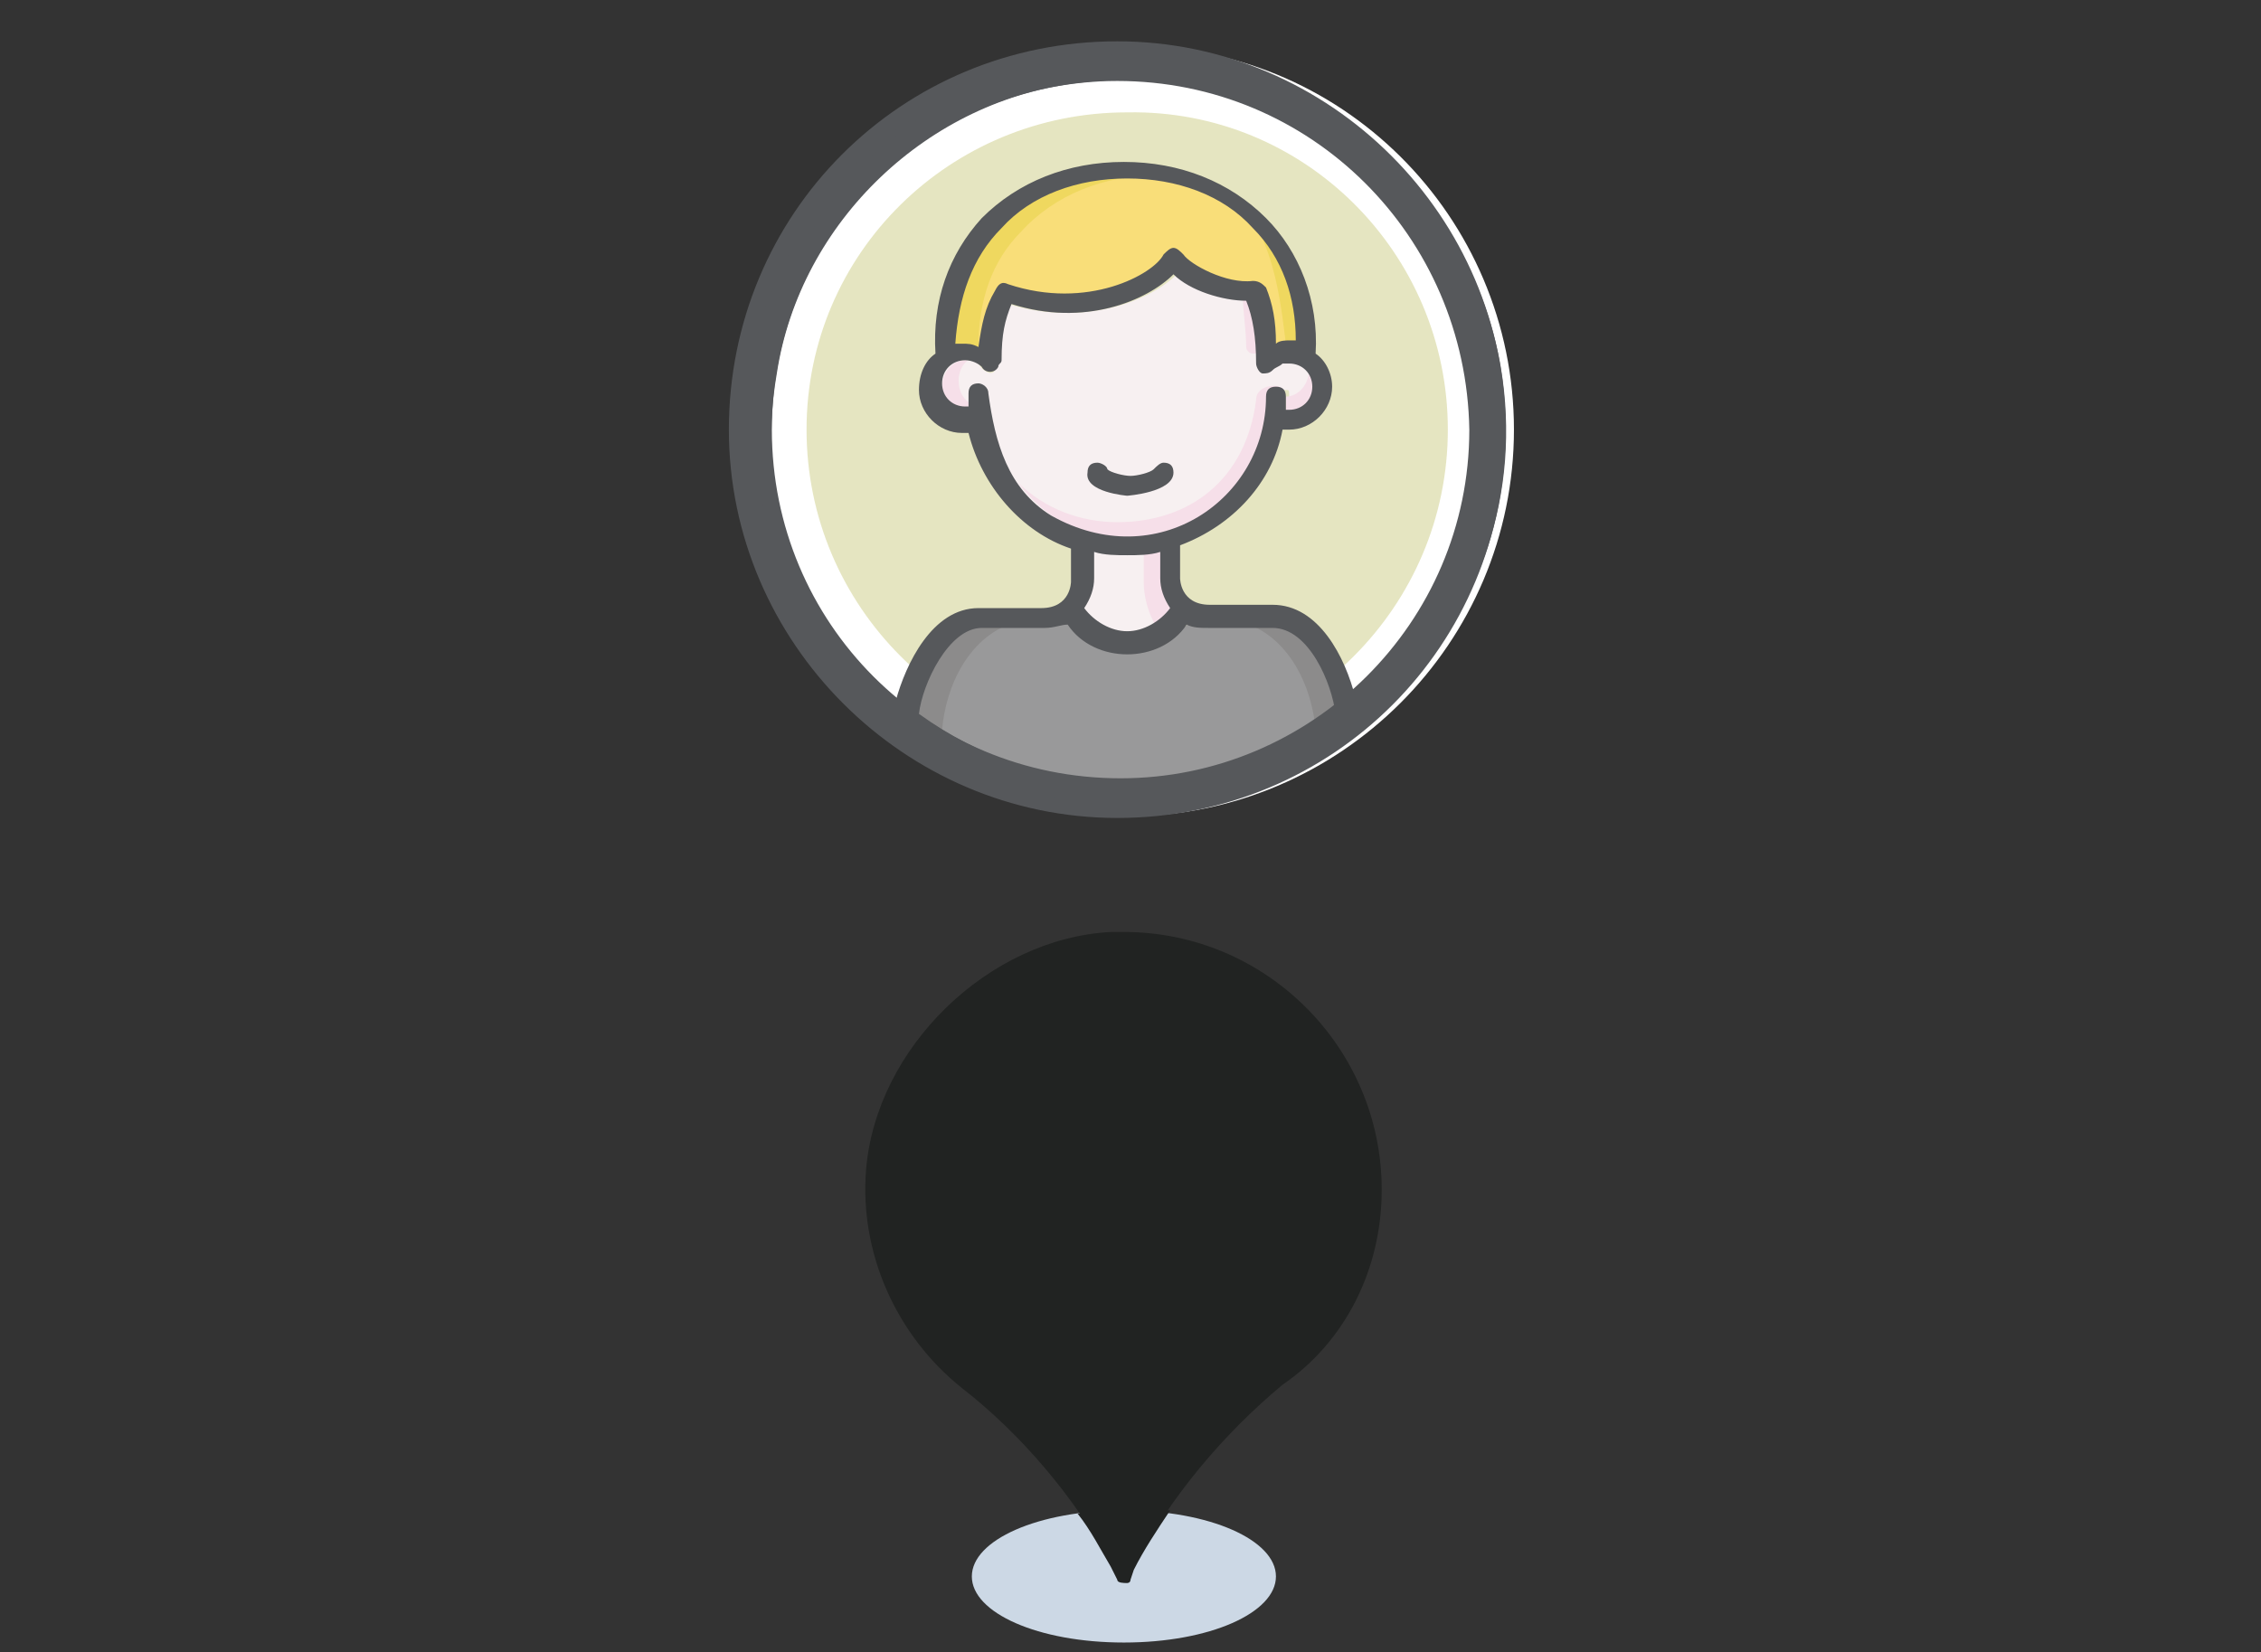 <?xml version="1.0" encoding="utf-8"?>
<!-- Generator: Adobe Illustrator 24.0.2, SVG Export Plug-In . SVG Version: 6.00 Build 0)  -->
<svg version="1.1" id="Layer_1" xmlns="http://www.w3.org/2000/svg" xmlns:xlink="http://www.w3.org/1999/xlink" x="0px" y="0px"
	 viewBox="0 0 68.4 50" style="enable-background:new 0 0 68.4 50;" xml:space="preserve">
<rect x="0" y="0" width="68.4" height="50" fill="#333333" stroke="none"/>
<style type="text/css">
	.st0{fill:#CCD8E5;}
	.st1{fill:#212322;}
	.st2{fill:#212322;}
	.st3{fill:#E5E5C1;stroke:#FFFFFF;stroke-width:2;}
	.st4{fill:#99999A;}
	.st5{fill:#8C8B8B;}
	.st6{fill:#F7F0F1;}
	.st7{fill:#F6DFE9;}
	.st8{fill:#F9DE79;}
	.st9{fill:#EFD85F;}
	.st10{fill:#56585B;stroke:#56585B;stroke-width:0.5;stroke-miterlimit:10;}
	.st11{fill:#56585B;}
</style>
<title>map, pin, pointer, location, beer, bar</title>
<path class="st0" d="M38.6,47.7c0,1.1-2,2-4.6,2s-4.6-0.9-4.6-2s2-2,4.6-2S38.6,46.6,38.6,47.7z"/>
<path class="st1" d="M41.8,36c0-4.3-3.5-7.8-7.8-7.8c-0.1,0-0.3,0-0.4,0c-3.7,0.2-7.1,3.5-7.4,7.2c-0.2,2.5,0.9,5,2.9,6.6
	c1.8,1.4,3.4,3.3,4.5,5.3l0.2,0.4c0,0.1,0.2,0.1,0.3,0.1c0,0,0.1,0,0.1-0.1l0.1-0.3c1.1-2.1,2.7-4,4.5-5.5
	C40.7,40.6,41.8,38.4,41.8,36z"/>
<path class="st2" d="M34,45.7c-0.5,0-0.9,0-1.4,0.1c0.4,0.5,0.7,1.1,1,1.6l0.2,0.4c0,0.1,0.2,0.1,0.3,0.1c0,0,0.1,0,0.1-0.1l0.1-0.3
	c0.3-0.6,0.7-1.2,1.1-1.8C34.9,45.7,34.5,45.7,34,45.7z"/>
<g id="Persona_Man_1_Icon_Group">
	<path id="Background_32_" class="st3" d="M44.8,13c0,5.9-4.8,10.7-10.7,10.7S23.4,18.9,23.4,13S28.2,2.4,34.1,2.4
		C40,2.3,44.8,7.1,44.8,13z"/>
	<g id="Tshirt_Group_1_">
		<path id="Tshirt" class="st4" d="M27.4,21.5c0.1-1,0.9-2.8,2.1-2.8h2c0.3,0,0.5-0.1,0.7-0.1c0.5,0.6,1.2,1,2,1s1.5-0.4,2-1
			c0.2,0.1,0.4,0.1,0.7,0.1h2c1.2,0,2,1.9,2.1,2.8c-1.9,1.4-4.2,2.2-6.8,2.2S29.3,22.9,27.4,21.5z"/>
		<path id="Left_Reflex" class="st5" d="M30.8,18.8h-1c-1.2,0-2,1.9-2.1,2.8c0.2,0.1,0.6,0.4,0.8,0.5C28.6,20.8,29.3,19.2,30.8,18.8
			z"/>
		<path id="Right_Reflex" class="st5" d="M37.5,18.8h1c1.2,0,2,1.9,2.1,2.8c-0.2,0.1-0.6,0.4-0.8,0.5C39.7,20.8,39,19.2,37.5,18.8z"
			/>
	</g>
	<g id="Skin_Group">
		<path id="Neck_Background" class="st6" d="M34.1,16.6c0.4,0,0.8,0,1.2-0.1v1c0,0.3,0.1,0.8,0.4,1.1c-0.4,0.5-1,0.8-1.6,0.8
			s-1.2-0.3-1.6-0.8c0.3-0.3,0.4-0.8,0.4-1.1v-1C33.3,16.5,33.7,16.6,34.1,16.6z"/>
		<path id="Face_Skin" class="st6" d="M29.8,11.9c0-0.2-0.1-0.2-0.2-0.2c-0.2,0-0.2,0.1-0.2,0.3c0,0.1,0,0.3,0,0.5h-0.3
			c-0.4,0-0.7-0.4-0.7-0.8c0-0.4,0.3-0.8,0.7-0.8c0.2,0,0.4,0,0.5,0.1c0.1,0.2,0.4,0.4,0.5,0.2c0-0.1,0.1-0.1,0.1-0.2
			c0-0.8,0.1-1.3,0.3-1.8c2.3,0.7,4.3-0.1,5.1-0.9c0.5,0.5,1.5,0.8,2.3,0.8c0.2,0.5,0.2,1.1,0.2,1.9c0,0.1,0,0.2,0.2,0.2
			c0.1,0.1,0.3-0.1,0.4-0.2c0.1-0.1,0.3-0.1,0.5-0.1c0.4,0,0.8,0.4,0.8,0.8c0,0.4-0.3,0.7-0.7,0.7H39c0-0.1,0-0.3,0-0.4
			c0-0.2,0-0.2-0.1-0.2c-0.2,0-0.3,0-0.3,0.2c0,2.4-2,4.4-4.4,4.4C31.7,16.3,29.8,14.3,29.8,11.9z"/>
		<path id="Reflex_Neck" class="st7" d="M35.3,17.3v-1c-0.2,0-0.5,0.1-0.7,0.1v1.2c0,0.4,0.1,0.9,0.4,1.4c0.3-0.1,0.5-0.3,0.7-0.6
			C35.4,18,35.3,17.6,35.3,17.3z"/>
		<path id="Reflex_9_" class="st7" d="M38,12.1c-0.3,2.4-2,3.7-4.2,3.7c-1.1,0-2.2-0.4-3-1.2c0.8,1.1,2.1,1.8,3.5,1.8
			c2.4,0,4.5-2.2,4.5-4.6C38.8,11.6,38,11.6,38,12.1z"/>
		<path id="Reflex_8_" class="st7" d="M37.7,10.5c0,0.1,0.1,0.2,0.2,0.2c0,0,0.1,0,0.2,0c0-0.6-0.1-1.3-0.2-1.7c-0.1,0-0.3,0-0.3,0
			C37.6,9.4,37.7,10,37.7,10.5z"/>
		<path id="Reflex_7_" class="st7" d="M39.6,11.2c0,0.4-0.3,0.8-0.7,0.8c0,0,0,0.1,0,0.2c0,0.1,0,0.3,0,0.4h0.3
			c0.4,0,0.7-0.3,0.7-0.7C39.9,11.6,39.8,11.4,39.6,11.2z"/>
		<path id="Reflex_11_" class="st7" d="M29,11.5c0-0.2,0.1-0.5,0.3-0.6h-0.1c-0.4,0-0.7,0.4-0.7,0.8c0,0.4,0.3,0.8,0.7,0.8h0.3
			c0-0.1,0-0.2,0-0.2C29.1,12.1,29,11.8,29,11.5z"/>
	</g>
	<g id="Hair_Group_1_">
		<path id="Hair" class="st8" d="M30,6.9c1-1.1,2.5-1.7,4.1-1.7s3.1,0.6,4.1,1.6c0.9,1,1.4,2.2,1.4,3.7c-0.1,0-0.1,0-0.2,0
			c-0.2,0-0.9,0-1,0.1c0-0.7-0.2-1.3-0.4-1.8c-0.1-0.1-0.2-0.2-0.4-0.2C36.7,8.7,36,8.4,35.8,8c-0.1-0.1-0.2-0.2-0.3-0.2
			S35.3,7.9,35.2,8c-0.4,0.6-1.8,1.7-4.5,0.7c-0.2-0.1-0.3,0-0.4,0.2c-0.3,0.6-0.4,1.1-0.5,1.8c-0.2-0.1-0.8-0.1-1-0.1
			c-0.1,0-0.1,0-0.2,0C28.6,9.1,29.1,7.8,30,6.9z"/>
		<path id="Reflex_6_" class="st9" d="M37.4,6.2c1.2,0.8,1.4,3.5,1.5,4.2c0.1,0,0.5,0,0.8,0C39.7,9.5,38.9,6.8,37.4,6.2z"/>
		<path id="Reflex_10_" class="st9" d="M30.9,7c1-1.1,2.5-1.7,4.1-1.7c0.4,0,0.9,0,1.3,0.1C35.6,5.1,34.9,5,34.1,5
			C32.4,5,31,5.6,30,6.7c-0.9,1-1.4,2.2-1.3,3.7c0.1,0,0.1,0,0.2,0s0.5,0,0.7,0.1C29.6,9.1,30,7.9,30.9,7z"/>
	</g>
	<path id="Circle_2_" class="st10" d="M33.8,24.5c-6.3,0-11.5-5.2-11.5-11.5c0-6.4,5.1-11.5,11.5-11.5c6.3,0,11.5,5.2,11.5,11.5
		C45.3,19.4,40.2,24.5,33.8,24.5z M33.8,2.2C27.9,2.2,23.1,7,23.1,13s4.8,10.8,10.8,10.8c5.9,0,10.8-4.8,10.8-10.8
		C44.6,7,39.8,2.2,33.8,2.2z"/>
	<path id="Mouth_1_" class="st11" d="M34.1,15c0,0,1.4-0.1,1.4-0.7c0-0.2-0.1-0.3-0.3-0.3c-0.1,0-0.2,0.1-0.3,0.2
		c-0.1,0.1-0.5,0.2-0.7,0.2s-0.6-0.1-0.7-0.2c0-0.1-0.2-0.2-0.3-0.2c-0.2,0-0.3,0.1-0.3,0.3C32.8,14.9,34.1,15,34.1,15z"/>
	<path id="Persona_Man_1" class="st11" d="M36.1,1.8C28.3,0.5,21.7,7.2,23,14.9c0.8,4.7,4.6,8.5,9.3,9.3c7.8,1.3,14.4-5.4,13.1-13.1
		C44.6,6.4,40.8,2.6,36.1,1.8z M27.8,21.6c0.1-0.9,0.9-2.6,1.9-2.6h1.9c0.3,0,0.5-0.1,0.7-0.1c0.4,0.6,1.1,0.9,1.8,0.9
		s1.4-0.3,1.8-0.9c0.2,0.1,0.4,0.1,0.7,0.1h1.9c1.1,0,1.8,1.7,1.9,2.6c-1.8,1.3-4,2.1-6.3,2.1C31.8,23.7,29.6,22.9,27.8,21.6z
		 M29.9,11.9c0-0.2-0.2-0.3-0.3-0.3c-0.2,0-0.3,0.1-0.3,0.3c0,0.1,0,0.3,0,0.4c0,0,0,0-0.1,0c-0.4,0-0.7-0.3-0.7-0.7
		s0.3-0.7,0.7-0.7c0.2,0,0.4,0.1,0.5,0.2c0.1,0.2,0.4,0.2,0.5,0c0-0.1,0.1-0.1,0.1-0.2c0-0.8,0.1-1.2,0.3-1.7
		c2.2,0.7,4.1-0.1,4.9-0.9C36,8.8,37,9.1,37.7,9.1C37.9,9.6,38,10.2,38,11c0,0.1,0.1,0.3,0.2,0.3c0.1,0,0.2,0,0.3-0.1
		s0.2-0.1,0.3-0.2c0.1,0,0.2,0,0.2,0c0.4,0,0.7,0.3,0.7,0.7s-0.3,0.7-0.7,0.7c0,0,0,0-0.1,0c0-0.1,0-0.3,0-0.4
		c0-0.2-0.1-0.3-0.3-0.3s-0.3,0.1-0.3,0.3c0,3.1-3.3,5.4-6.5,3.6C30.5,14.8,30.1,13.4,29.9,11.9z M30.3,6.9c0.9-1,2.3-1.5,3.8-1.5
		s2.9,0.5,3.8,1.5c0.9,0.9,1.3,2.1,1.3,3.4c-0.1,0-0.1,0-0.2,0c-0.1,0-0.3,0-0.4,0.1c0-0.7-0.1-1.2-0.3-1.7
		c-0.1-0.1-0.2-0.2-0.4-0.2C37.1,8.6,36,8,35.8,7.7c-0.1-0.1-0.2-0.2-0.3-0.2s-0.2,0.1-0.3,0.2c-0.3,0.6-2.3,1.7-4.7,0.9
		c-0.2-0.1-0.3,0-0.4,0.2c-0.3,0.5-0.4,1-0.5,1.7c-0.2-0.1-0.3-0.1-0.5-0.1c-0.1,0-0.1,0-0.2,0C29,9,29.4,7.8,30.3,6.9z M34.1,16.8
		c0.3,0,0.7,0,1-0.1v0.8c0,0.3,0.1,0.6,0.3,0.9c-0.3,0.4-0.8,0.7-1.3,0.7s-1-0.3-1.3-0.7c0.2-0.3,0.3-0.6,0.3-0.9v-0.8
		C33.4,16.8,33.8,16.8,34.1,16.8z M41,21.1c-0.3-1.2-1.1-2.8-2.5-2.8h-1.9c-0.9,0-0.9-0.8-0.9-0.8v-1c1.6-0.6,2.8-1.9,3.1-3.5
		c0.1,0,0.1,0,0.2,0c0.7,0,1.3-0.6,1.3-1.3c0-0.4-0.2-0.8-0.5-1l0,0c0.1-1.6-0.5-3.1-1.5-4.1c-1.1-1.1-2.6-1.7-4.3-1.7
		s-3.2,0.6-4.3,1.7c-1,1.1-1.5,2.5-1.4,4.1c-0.3,0.2-0.5,0.6-0.5,1.1c0,0.7,0.6,1.3,1.3,1.3c0.1,0,0.1,0,0.2,0
		c0.4,1.6,1.6,3,3.1,3.5v1c0,0,0,0.8-0.9,0.8h-1.9c-1.4,0-2.2,1.7-2.5,2.8c-2.7-2.3-4.3-5.9-3.6-9.9c0.7-4.6,4.6-8.3,9.2-8.8
		C39.3,1.7,44.8,6.7,44.8,13C44.8,16.2,43.3,19.2,41,21.1z"/>
</g>
</svg>
